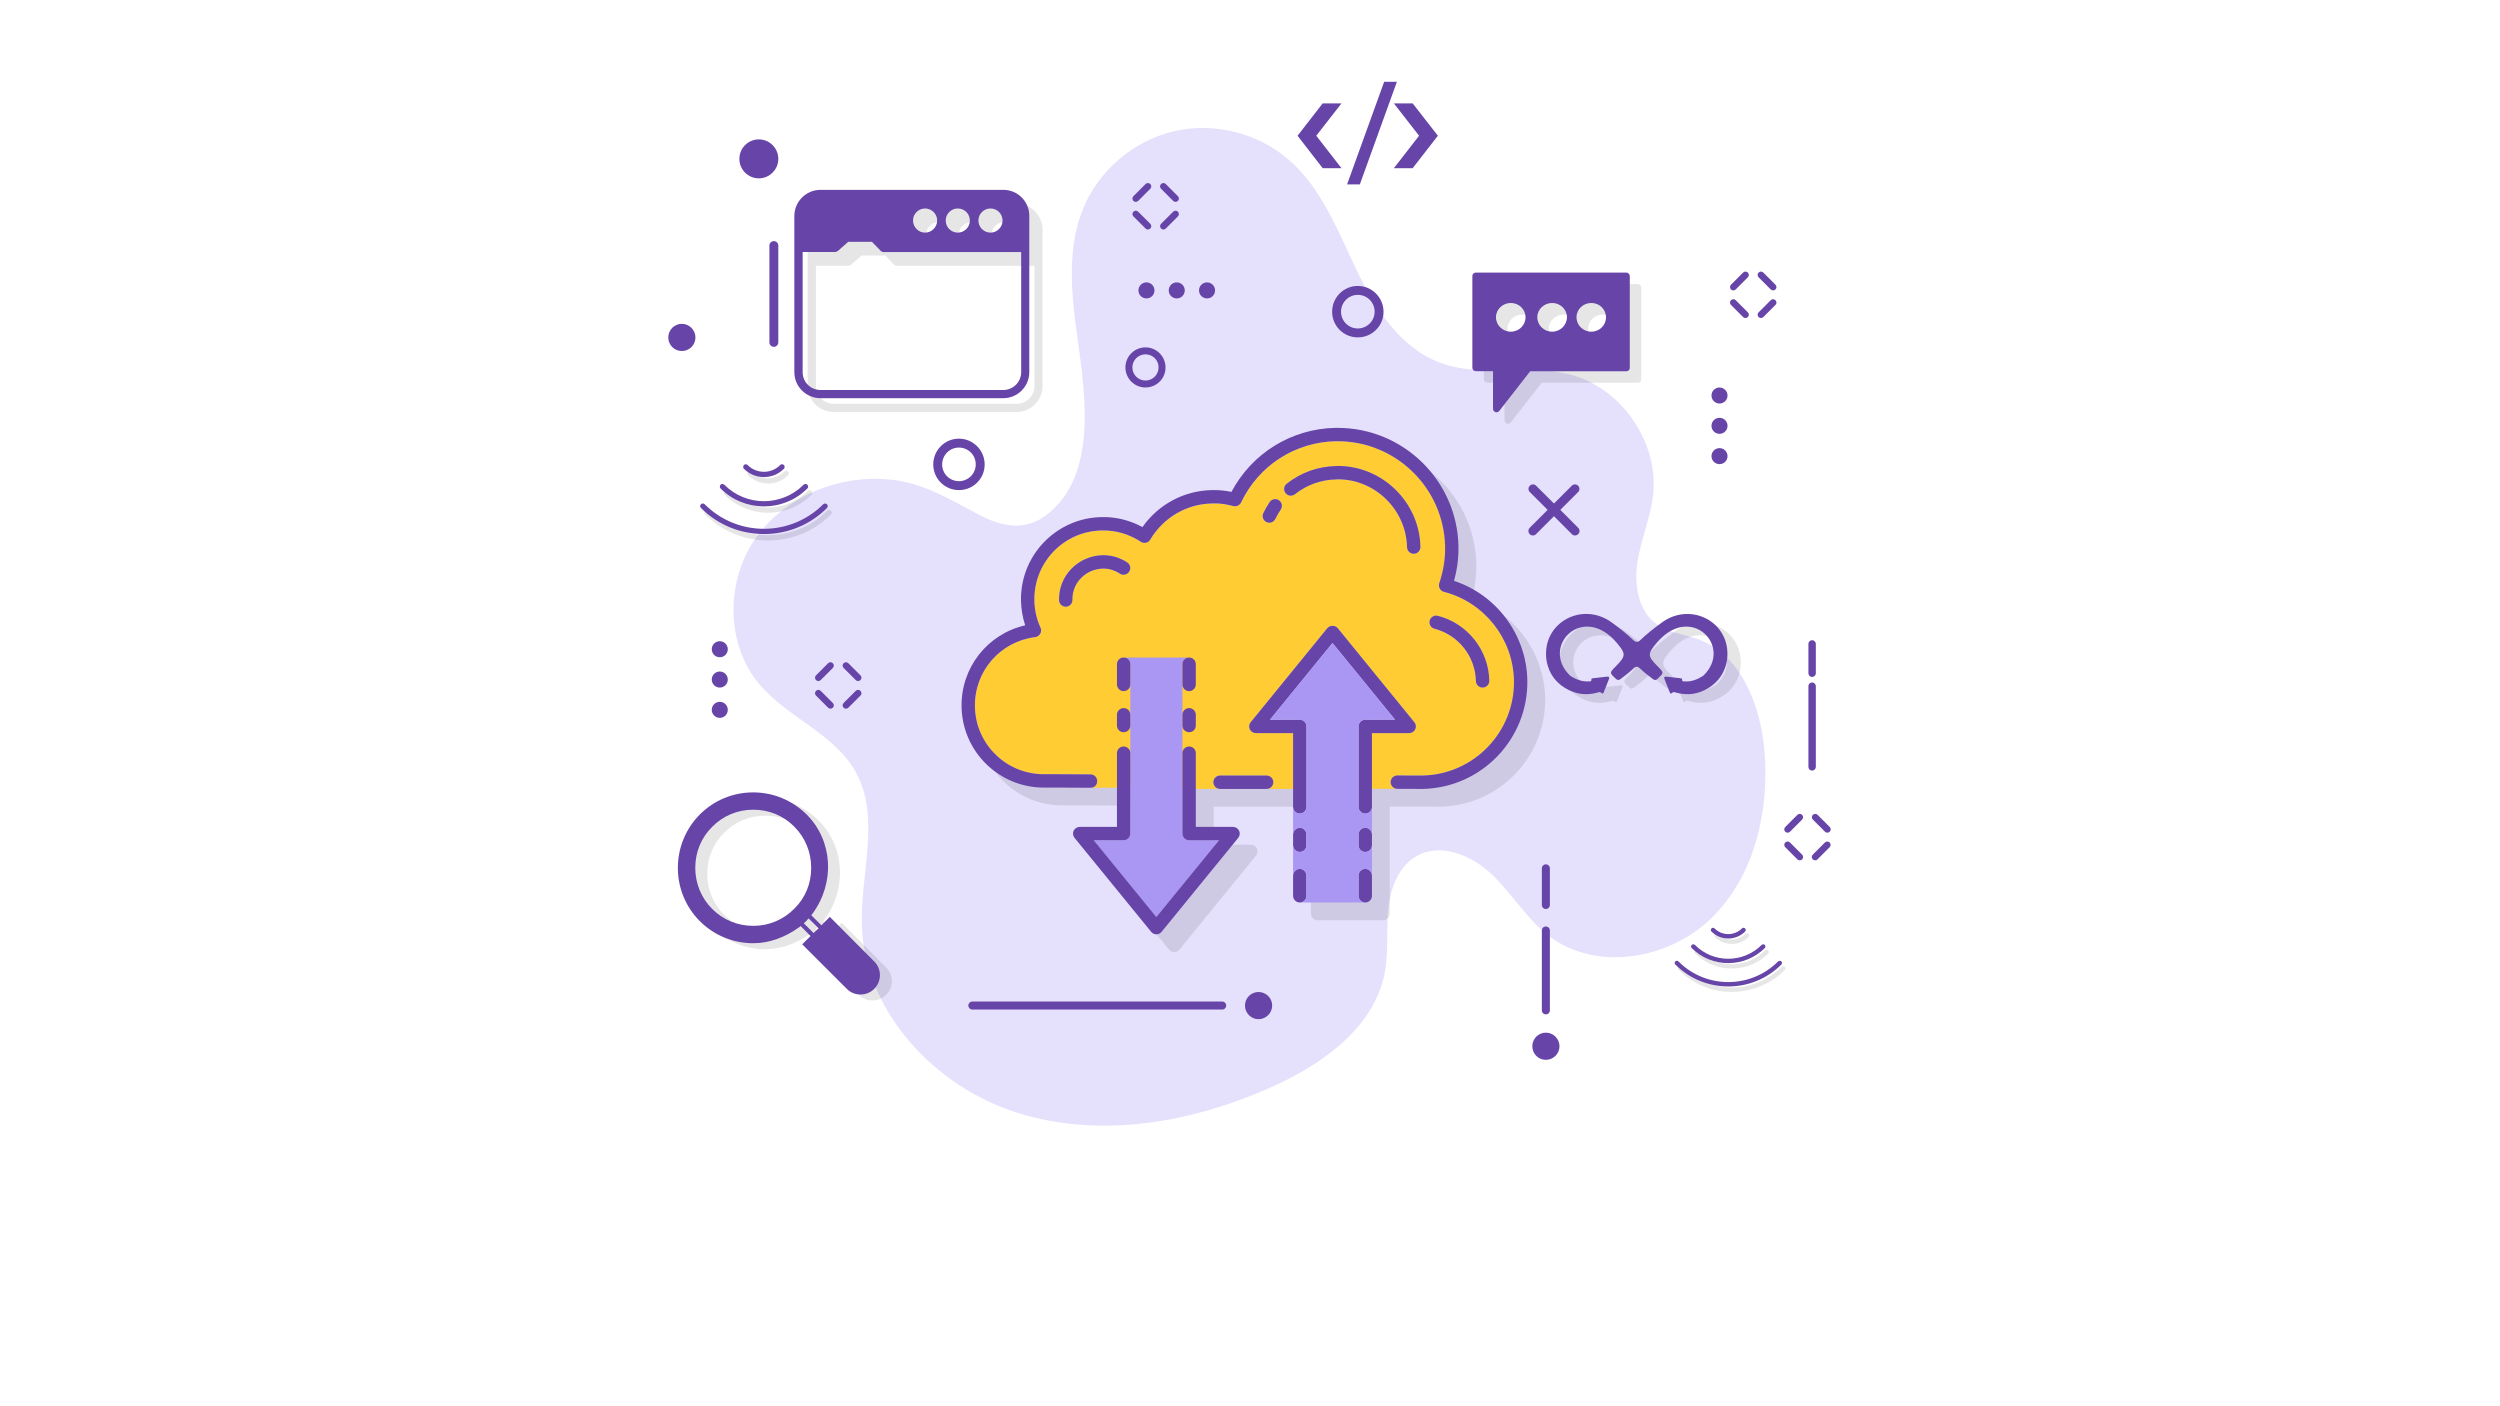 <svg xmlns="http://www.w3.org/2000/svg" xmlns:xlink="http://www.w3.org/1999/xlink" width="1920" zoomAndPan="magnify" viewBox="0 0 1440 810" height="1080" preserveAspectRatio="xMidYMid meet" version="1.0"><defs><clipPath id="771c8b4822"><path d="M 1043 468 L 1054.809 468 L 1054.809 480 L 1043 480 Z M 1043 468 " clip-rule="nonzero"/></clipPath><clipPath id="b0910780e7"><path d="M 1043 484 L 1054.809 484 L 1054.809 496 L 1043 496 Z M 1043 484 " clip-rule="nonzero"/></clipPath><clipPath id="28a33d6935"><path d="M 385.059 186 L 401 186 L 401 203 L 385.059 203 Z M 385.059 186 " clip-rule="nonzero"/></clipPath></defs><path fill="#e5e0fc" d="M 511.582 276.133 C 482.074 273.516 451.027 286.559 434.5 311.102 C 417.977 335.648 418.234 371.18 437.172 393.875 C 453.336 413.234 480.484 422.477 492.801 444.508 C 507.426 470.594 495.52 502.992 496.441 532.879 C 497.98 582.789 538.422 625.977 585.992 640.969 C 633.566 655.961 686.066 646.719 731.688 626.488 C 761.398 613.293 791.73 591.93 797.684 559.941 C 799.891 548.078 798.453 535.805 799.633 523.789 C 800.812 511.773 805.535 498.938 816.055 493.031 C 830.012 485.176 847.922 492.773 859.469 503.816 C 871.016 514.855 879.328 529.234 892.004 538.988 C 919.41 560.094 961.902 552.699 986.379 528.258 C 1010.859 503.816 1019.273 466.793 1016.297 432.285 C 1014.039 406.254 1003.059 377.598 978.633 368.406 C 970.574 365.379 961.492 364.66 954.461 359.73 C 943.633 352.129 941.117 336.879 943.168 323.785 C 945.172 310.691 950.664 298.316 952.152 285.172 C 955.59 254.668 933.934 223.297 904.219 215.695 C 879.945 209.484 853.207 217.699 829.703 209.02 C 806.457 200.445 791.883 177.543 781.207 155.156 C 770.484 132.766 761.246 108.582 742.617 92.254 C 724.656 76.488 698.844 70.121 675.648 75.719 C 652.449 81.316 632.336 98.723 623.559 120.957 C 615.348 141.754 616.734 164.961 619.605 187.145 C 623.918 220.523 634.695 273.668 601.75 297.34 C 589.688 306.02 576.5 303.145 564.133 296.621 C 546.531 287.48 532.008 277.93 511.582 276.133 Z M 511.582 276.133 " fill-opacity="1" fill-rule="nonzero"/><path fill="#000000" d="M 585.582 117.312 L 480.227 117.312 C 471.965 117.312 465.191 124.09 465.191 132.355 L 465.191 222.371 C 465.191 230.586 471.965 237.312 480.227 237.312 L 585.582 237.312 C 593.793 237.312 600.516 230.535 600.516 222.371 L 600.516 132.305 C 600.516 124.039 593.793 117.312 585.582 117.312 Z M 578.141 128.043 C 582.043 128.043 585.121 131.125 585.121 134.977 C 585.121 138.824 582.043 141.957 578.141 141.957 C 574.344 141.957 571.215 138.773 571.215 134.977 C 571.215 131.176 574.293 128.043 578.141 128.043 Z M 559.309 128.043 C 563.207 128.043 566.289 131.125 566.289 134.977 C 566.289 138.824 563.207 141.957 559.309 141.957 C 555.512 141.957 552.379 138.773 552.379 134.977 C 552.379 131.176 555.461 128.043 559.309 128.043 Z M 540.473 128.043 C 544.273 128.043 547.453 131.125 547.453 134.977 C 547.453 138.824 544.273 141.957 540.473 141.957 C 536.676 141.957 533.547 138.773 533.547 134.977 C 533.547 131.176 536.625 128.043 540.473 128.043 Z M 595.848 222.32 C 595.848 227.969 591.227 232.59 585.582 232.59 L 480.227 232.59 C 474.48 232.59 469.961 227.969 469.961 222.32 L 469.961 153.051 L 488.695 153.051 C 489.258 153.051 489.824 152.793 490.285 152.434 L 496.238 147.195 L 509.887 147.195 L 514.918 152.383 C 515.328 152.793 515.945 153.102 516.609 153.102 L 595.848 153.102 Z M 595.848 222.32 " fill-opacity="0.1" fill-rule="nonzero"/><path fill="#6644a8" d="M 577.988 109.352 L 472.578 109.352 C 464.316 109.352 457.543 116.129 457.543 124.398 L 457.543 214.41 C 457.543 222.629 464.316 229.355 472.578 229.355 L 577.938 229.355 C 586.148 229.355 592.871 222.578 592.871 214.41 L 592.871 124.344 C 592.922 116.078 586.148 109.352 577.988 109.352 Z M 570.496 120.082 C 574.395 120.082 577.477 123.164 577.477 127.016 C 577.477 130.816 574.395 134 570.496 134 C 566.699 134 563.566 130.816 563.566 127.016 C 563.566 123.164 566.699 120.082 570.496 120.082 Z M 551.66 120.082 C 555.562 120.082 558.641 123.164 558.641 127.016 C 558.641 130.816 555.562 134 551.66 134 C 547.863 134 544.734 130.816 544.734 127.016 C 544.734 123.164 547.863 120.082 551.66 120.082 Z M 532.828 120.082 C 536.625 120.082 539.809 123.164 539.809 127.016 C 539.809 130.816 536.625 134 532.828 134 C 529.031 134 525.898 130.816 525.898 127.016 C 525.898 123.164 529.031 120.082 532.828 120.082 Z M 588.199 214.359 C 588.199 220.008 583.582 224.629 577.938 224.629 L 472.578 224.629 C 466.832 224.629 462.316 220.008 462.316 214.359 L 462.316 145.141 L 481.047 145.141 C 481.613 145.141 482.176 144.887 482.637 144.527 L 488.59 139.289 L 502.242 139.289 L 507.27 144.473 C 507.68 144.887 508.297 145.195 508.965 145.195 L 588.199 145.195 Z M 588.199 214.359 " fill-opacity="1" fill-rule="nonzero"/><path fill="#000000" d="M 510.453 557.27 L 484.844 531.543 L 480.02 536.422 L 474.172 530.621 C 474.426 530.363 474.633 530.004 474.941 529.645 C 487.82 512.031 486.797 487.848 471.449 472.543 C 463.238 464.43 452.309 459.859 440.762 459.859 C 429.113 459.859 418.184 464.379 410.023 472.543 C 393.086 489.539 393.086 517.168 410.023 534.059 C 418.285 542.277 429.215 546.742 440.762 546.742 C 450.102 546.742 459.082 543.301 467.09 537.602 C 467.449 537.398 467.754 537.141 468.062 536.832 L 473.762 542.637 L 468.938 547.359 L 494.648 573.035 C 496.801 575.191 499.523 576.27 502.551 576.27 C 505.578 576.27 508.348 575.086 510.402 573.035 C 514.816 568.668 514.816 561.582 510.453 557.27 Z M 464.367 526.871 C 458.16 533.188 449.793 536.73 440.762 536.73 C 431.73 536.73 423.312 533.289 417.105 526.973 C 410.793 520.711 407.355 512.238 407.355 503.301 C 407.355 494.266 410.793 485.895 417.105 479.68 C 423.312 473.363 431.68 469.82 440.762 469.82 C 449.793 469.82 458.16 473.262 464.367 479.578 C 470.68 485.844 474.121 494.316 474.121 503.25 C 474.172 512.289 470.73 520.711 464.367 526.871 Z M 475.504 540.891 L 469.859 535.242 C 471.348 534.008 471.246 534.059 472.578 532.418 L 478.379 538.117 Z M 475.504 540.891 " fill-opacity="0.1" fill-rule="nonzero"/><path fill="#6644a8" d="M 503.574 553.828 L 477.969 528.102 L 473.145 532.98 L 467.293 527.18 C 467.551 526.922 467.754 526.562 468.062 526.203 C 480.945 508.59 479.918 484.406 464.574 469.102 C 456.363 460.988 445.434 456.422 433.887 456.422 C 422.238 456.422 411.305 460.938 403.145 469.102 C 386.211 486.102 386.211 513.727 403.145 530.621 C 411.406 538.836 422.34 543.301 433.887 543.301 C 443.227 543.301 452.207 539.863 460.211 534.164 C 460.57 533.957 460.879 533.699 461.188 533.391 L 466.883 539.195 L 462.059 543.918 L 487.77 569.594 C 489.926 571.75 492.645 572.828 495.672 572.828 C 498.699 572.828 501.473 571.648 503.523 569.594 C 507.938 565.23 507.938 558.145 503.574 553.828 Z M 457.492 523.43 C 451.281 529.746 442.918 533.289 433.887 533.289 C 424.855 533.289 416.438 529.848 410.227 523.535 C 403.914 517.27 400.477 508.797 400.477 499.863 C 400.477 490.824 403.914 482.453 410.227 476.242 C 416.438 469.926 424.801 466.383 433.887 466.383 C 442.918 466.383 451.281 469.82 457.492 476.137 C 463.805 482.402 467.242 490.875 467.242 499.809 C 467.293 508.848 463.855 517.27 457.492 523.43 Z M 468.629 537.449 L 462.984 531.801 C 464.473 530.566 464.367 530.621 465.703 528.977 L 471.504 534.676 Z M 468.629 537.449 " fill-opacity="1" fill-rule="nonzero"/><path fill="#6644a8" d="M 882.922 308.434 C 882.254 308.434 881.586 308.176 881.125 307.66 C 880.098 306.637 880.098 305.043 881.125 304.016 L 905.348 279.777 C 906.375 278.754 907.965 278.754 908.992 279.777 C 910.02 280.805 910.02 282.398 908.992 283.426 L 884.77 307.66 C 884.258 308.176 883.59 308.434 882.922 308.434 Z M 882.922 308.434 " fill-opacity="1" fill-rule="nonzero"/><path fill="#6644a8" d="M 907.195 308.434 C 906.527 308.434 905.863 308.176 905.398 307.66 L 881.176 283.426 C 880.152 282.398 880.152 280.805 881.176 279.777 C 882.203 278.754 883.793 278.754 884.82 279.777 L 909.043 304.016 C 910.07 305.043 910.07 306.637 909.043 307.66 C 908.48 308.176 907.812 308.434 907.195 308.434 Z M 907.195 308.434 " fill-opacity="1" fill-rule="nonzero"/><path fill="#6644a8" d="M 782.082 194.336 C 773.922 194.336 767.301 187.711 767.301 179.547 C 767.301 171.383 773.922 164.707 782.082 164.707 C 790.242 164.707 796.914 171.383 796.914 179.547 C 796.965 187.711 790.293 194.336 782.082 194.336 Z M 782.082 169.84 C 776.746 169.84 772.434 174.207 772.434 179.547 C 772.434 184.887 776.746 189.199 782.082 189.199 C 787.418 189.199 791.781 184.887 791.781 179.547 C 791.832 174.207 787.469 169.84 782.082 169.84 Z M 782.082 169.84 " fill-opacity="1" fill-rule="nonzero"/><path fill="#6644a8" d="M 659.789 223.191 C 653.426 223.191 648.242 218.008 648.242 211.641 C 648.242 205.273 653.426 200.086 659.789 200.086 C 666.152 200.086 671.336 205.273 671.336 211.641 C 671.387 218.008 666.203 223.191 659.789 223.191 Z M 659.789 204.09 C 655.633 204.09 652.246 207.48 652.246 211.641 C 652.246 215.797 655.633 219.188 659.789 219.188 C 663.945 219.188 667.332 215.797 667.332 211.641 C 667.383 207.48 663.996 204.09 659.789 204.09 Z M 659.789 204.09 " fill-opacity="1" fill-rule="nonzero"/><path fill="#6644a8" d="M 661.176 132.203 C 660.66 132.203 660.199 131.996 659.84 131.637 L 652.863 124.652 C 652.09 123.883 652.09 122.703 652.863 121.934 C 653.633 121.16 654.812 121.16 655.582 121.934 L 662.562 128.914 C 663.332 129.688 663.332 130.867 662.562 131.637 C 662.148 131.996 661.688 132.203 661.176 132.203 Z M 661.176 132.203 " fill-opacity="1" fill-rule="nonzero"/><path fill="#6644a8" d="M 677.082 116.285 C 676.57 116.285 676.109 116.078 675.75 115.719 L 668.77 108.734 C 668 107.965 668 106.785 668.77 106.016 C 669.539 105.242 670.719 105.242 671.488 106.016 L 678.469 112.996 C 679.238 113.77 679.238 114.949 678.469 115.719 C 678.059 116.078 677.598 116.285 677.082 116.285 Z M 677.082 116.285 " fill-opacity="1" fill-rule="nonzero"/><path fill="#6644a8" d="M 654.195 116.285 C 653.684 116.285 653.219 116.078 652.863 115.719 C 652.09 114.949 652.09 113.77 652.863 112.996 L 659.84 106.016 C 660.609 105.242 661.789 105.242 662.562 106.016 C 663.332 106.785 663.332 107.965 662.562 108.734 L 655.582 115.719 C 655.172 116.078 654.707 116.285 654.195 116.285 Z M 654.195 116.285 " fill-opacity="1" fill-rule="nonzero"/><path fill="#6644a8" d="M 670.105 132.203 C 669.59 132.203 669.129 131.996 668.77 131.637 C 668 130.867 668 129.688 668.77 128.914 L 675.75 121.934 C 676.52 121.16 677.699 121.16 678.469 121.934 C 679.238 122.703 679.238 123.883 678.469 124.652 L 671.488 131.637 C 671.078 131.996 670.617 132.203 670.105 132.203 Z M 670.105 132.203 " fill-opacity="1" fill-rule="nonzero"/><path fill="#6644a8" d="M 1005.367 183.191 C 1004.855 183.191 1004.395 182.984 1004.035 182.625 L 997.055 175.645 C 996.285 174.875 996.285 173.691 997.055 172.922 C 997.824 172.152 999.004 172.152 999.773 172.922 L 1006.754 179.906 C 1007.523 180.676 1007.523 181.855 1006.754 182.625 C 1006.344 182.984 1005.883 183.191 1005.367 183.191 Z M 1005.367 183.191 " fill-opacity="1" fill-rule="nonzero"/><path fill="#6644a8" d="M 1021.277 167.273 C 1020.762 167.273 1020.301 167.066 1019.941 166.707 L 1012.965 159.727 C 1012.191 158.953 1012.191 157.773 1012.965 157.004 C 1013.734 156.234 1014.914 156.234 1015.684 157.004 L 1022.664 163.988 C 1023.434 164.758 1023.434 165.938 1022.664 166.707 C 1022.25 167.121 1021.738 167.273 1021.277 167.273 Z M 1021.277 167.273 " fill-opacity="1" fill-rule="nonzero"/><path fill="#6644a8" d="M 998.387 167.273 C 997.875 167.273 997.414 167.066 997.055 166.707 C 996.285 165.938 996.285 164.758 997.055 163.988 L 1004.035 157.004 C 1004.805 156.234 1005.984 156.234 1006.754 157.004 C 1007.523 157.773 1007.523 158.953 1006.754 159.727 L 999.773 166.707 C 999.363 167.121 998.902 167.273 998.387 167.273 Z M 998.387 167.273 " fill-opacity="1" fill-rule="nonzero"/><path fill="#6644a8" d="M 1014.297 183.191 C 1013.785 183.191 1013.32 182.984 1012.965 182.625 C 1012.191 181.855 1012.191 180.676 1012.965 179.906 L 1019.941 172.922 C 1020.711 172.152 1021.891 172.152 1022.664 172.922 C 1023.434 173.691 1023.434 174.875 1022.664 175.645 L 1015.684 182.625 C 1015.273 182.984 1014.758 183.191 1014.297 183.191 Z M 1014.297 183.191 " fill-opacity="1" fill-rule="nonzero"/><path fill="#6644a8" d="M 1036.621 495.547 C 1036.109 495.547 1035.645 495.344 1035.285 494.984 L 1028.309 488 C 1027.539 487.23 1027.539 486.047 1028.309 485.277 C 1029.078 484.508 1030.258 484.508 1031.027 485.277 L 1038.008 492.262 C 1038.777 493.031 1038.777 494.215 1038.008 494.984 C 1037.598 495.395 1037.082 495.547 1036.621 495.547 Z M 1036.621 495.547 " fill-opacity="1" fill-rule="nonzero"/><g clip-path="url(#771c8b4822)"><path fill="#6644a8" d="M 1052.531 479.629 C 1052.016 479.629 1051.555 479.426 1051.195 479.066 L 1044.215 472.082 C 1043.445 471.312 1043.445 470.129 1044.215 469.359 C 1044.984 468.59 1046.168 468.59 1046.938 469.359 L 1053.914 476.344 C 1054.684 477.113 1054.684 478.293 1053.914 479.066 C 1053.504 479.477 1052.992 479.629 1052.531 479.629 Z M 1052.531 479.629 " fill-opacity="1" fill-rule="nonzero"/></g><path fill="#6644a8" d="M 1029.641 479.629 C 1029.129 479.629 1028.668 479.426 1028.309 479.066 C 1027.539 478.293 1027.539 477.113 1028.309 476.344 L 1035.285 469.359 C 1036.055 468.59 1037.238 468.59 1038.008 469.359 C 1038.777 470.129 1038.777 471.312 1038.008 472.082 L 1031.027 479.066 C 1030.617 479.477 1030.102 479.629 1029.641 479.629 Z M 1029.641 479.629 " fill-opacity="1" fill-rule="nonzero"/><g clip-path="url(#b0910780e7)"><path fill="#6644a8" d="M 1045.5 495.547 C 1044.984 495.547 1044.523 495.344 1044.164 494.984 C 1043.395 494.215 1043.395 493.031 1044.164 492.262 L 1051.145 485.277 C 1051.914 484.508 1053.094 484.508 1053.863 485.277 C 1054.633 486.047 1054.633 487.23 1053.863 488 L 1046.883 494.984 C 1046.523 495.395 1046.012 495.547 1045.5 495.547 Z M 1045.5 495.547 " fill-opacity="1" fill-rule="nonzero"/></g><path fill="#6644a8" d="M 478.328 408.203 C 477.812 408.203 477.352 407.996 476.992 407.637 L 470.016 400.656 C 469.242 399.883 469.242 398.703 470.016 397.934 C 470.785 397.164 471.965 397.164 472.734 397.934 L 479.715 404.918 C 480.484 405.688 480.484 406.867 479.715 407.637 C 479.301 407.996 478.789 408.203 478.328 408.203 Z M 478.328 408.203 " fill-opacity="1" fill-rule="nonzero"/><path fill="#6644a8" d="M 494.234 392.285 C 493.723 392.285 493.262 392.078 492.902 391.719 L 485.922 384.738 C 485.152 383.965 485.152 382.785 485.922 382.016 C 486.691 381.246 487.871 381.246 488.641 382.016 L 495.621 389 C 496.391 389.77 496.391 390.949 495.621 391.719 C 495.211 392.078 494.699 392.285 494.234 392.285 Z M 494.234 392.285 " fill-opacity="1" fill-rule="nonzero"/><path fill="#6644a8" d="M 471.348 392.285 C 470.836 392.285 470.371 392.078 470.016 391.719 C 469.242 390.949 469.242 389.77 470.016 389 L 476.992 382.016 C 477.762 381.246 478.941 381.246 479.715 382.016 C 480.484 382.785 480.484 383.965 479.715 384.738 L 472.734 391.719 C 472.324 392.078 471.809 392.285 471.348 392.285 Z M 471.348 392.285 " fill-opacity="1" fill-rule="nonzero"/><path fill="#6644a8" d="M 487.258 408.203 C 486.742 408.203 486.281 407.996 485.922 407.637 C 485.152 406.867 485.152 405.688 485.922 404.918 L 492.902 397.934 C 493.672 397.164 494.852 397.164 495.621 397.934 C 496.391 398.703 496.391 399.883 495.621 400.656 L 488.641 407.637 C 488.23 407.996 487.719 408.203 487.258 408.203 Z M 487.258 408.203 " fill-opacity="1" fill-rule="nonzero"/><path fill="#000000" d="M 943.426 163.629 L 856.699 163.629 C 855.57 163.629 854.695 164.5 854.695 165.629 L 854.695 218.418 C 854.695 219.547 855.57 220.418 856.699 220.418 L 866.602 220.418 L 866.602 242.09 C 866.602 242.961 867.117 243.68 867.887 243.938 C 868.141 244.09 868.348 244.09 868.555 244.09 C 869.168 244.09 869.734 243.836 870.145 243.371 L 888.004 220.473 L 943.477 220.473 C 944.555 220.473 945.375 219.598 945.375 218.469 L 945.375 165.629 C 945.324 164.5 944.453 163.629 943.426 163.629 Z M 876.867 197.723 C 872.145 197.723 868.297 194.027 868.297 189.406 C 868.297 184.887 872.145 181.188 876.867 181.188 C 881.535 181.188 885.336 184.887 885.336 189.406 C 885.336 193.977 881.484 197.723 876.867 197.723 Z M 900.68 197.723 C 895.957 197.723 892.109 194.027 892.109 189.406 C 892.109 184.887 895.957 181.188 900.68 181.188 C 905.348 181.188 909.195 184.887 909.195 189.406 C 909.195 193.977 905.348 197.723 900.68 197.723 Z M 923.258 197.723 C 918.535 197.723 914.738 194.027 914.738 189.406 C 914.738 184.887 918.535 181.188 923.258 181.188 C 927.98 181.188 931.727 184.887 931.727 189.406 C 931.727 193.977 927.98 197.723 923.258 197.723 Z M 923.258 197.723 " fill-opacity="0.1" fill-rule="nonzero"/><path fill="#6644a8" d="M 936.805 157.004 L 850.078 157.004 C 848.949 157.004 848.078 157.875 848.078 159.008 L 848.078 211.793 C 848.078 212.922 848.949 213.797 850.078 213.797 L 859.984 213.797 L 859.984 235.465 C 859.984 236.34 860.496 237.059 861.266 237.312 C 861.523 237.469 861.727 237.469 861.934 237.469 C 862.547 237.469 863.113 237.211 863.523 236.75 L 881.383 213.848 L 936.859 213.848 C 937.934 213.848 938.758 212.973 938.758 211.844 L 938.758 159.008 C 938.707 157.875 937.832 157.004 936.805 157.004 Z M 870.246 191.047 C 865.523 191.047 861.676 187.352 861.676 182.73 C 861.676 178.211 865.523 174.516 870.246 174.516 C 874.918 174.516 878.715 178.211 878.715 182.73 C 878.715 187.352 874.863 191.047 870.246 191.047 Z M 894.059 191.047 C 889.336 191.047 885.488 187.352 885.488 182.73 C 885.488 178.211 889.336 174.516 894.059 174.516 C 898.727 174.516 902.578 178.211 902.578 182.73 C 902.527 187.352 898.676 191.047 894.059 191.047 Z M 916.586 191.047 C 911.867 191.047 908.066 187.352 908.066 182.73 C 908.066 178.211 911.867 174.516 916.586 174.516 C 921.309 174.516 925.055 178.211 925.055 182.73 C 925.105 187.352 921.309 191.047 916.586 191.047 Z M 916.586 191.047 " fill-opacity="1" fill-rule="nonzero"/><path fill="#000000" d="M 453.949 273.719 C 454.516 273.105 454.516 272.129 453.949 271.562 C 453.336 270.949 452.359 270.949 451.797 271.562 C 446.664 276.75 438.195 276.75 433.066 271.562 C 432.449 270.949 431.473 270.949 430.91 271.562 C 430.344 272.18 430.344 273.156 430.91 273.719 C 434.09 276.902 438.246 278.496 442.457 278.496 C 446.664 278.496 450.77 276.902 453.949 273.719 Z M 453.949 273.719 " fill-opacity="0.1" fill-rule="nonzero"/><path fill="#000000" d="M 476.531 294.156 C 457.699 313.004 427.059 313.004 408.277 294.156 C 407.66 293.539 406.688 293.539 406.121 294.156 C 405.508 294.773 405.508 295.75 406.121 296.312 C 416.129 306.328 429.266 311.309 442.406 311.309 C 455.543 311.309 468.68 306.328 478.688 296.312 C 479.25 295.699 479.25 294.723 478.688 294.156 C 478.07 293.594 477.148 293.594 476.531 294.156 Z M 476.531 294.156 " fill-opacity="0.1" fill-rule="nonzero"/><path fill="#000000" d="M 417.414 282.859 C 416.848 283.477 416.848 284.453 417.414 285.016 C 424.289 291.898 433.371 295.34 442.406 295.34 C 451.438 295.34 460.52 291.898 467.398 285.016 C 468.012 284.402 468.012 283.477 467.398 282.859 C 466.781 282.242 465.855 282.242 465.242 282.859 C 452.617 295.492 432.141 295.492 419.566 282.859 C 418.953 282.297 417.977 282.297 417.414 282.859 Z M 417.414 282.859 " fill-opacity="0.1" fill-rule="nonzero"/><path fill="#6644a8" d="M 451.539 270.023 C 452.105 269.406 452.105 268.43 451.539 267.867 C 450.922 267.25 449.949 267.25 449.383 267.867 C 444.254 273.051 435.785 273.051 430.652 267.867 C 430.035 267.25 429.062 267.25 428.496 267.867 C 427.934 268.484 427.934 269.457 428.496 270.023 C 431.68 273.207 435.836 274.797 440.043 274.797 C 444.199 274.797 448.359 273.207 451.539 270.023 Z M 451.539 270.023 " fill-opacity="1" fill-rule="nonzero"/><path fill="#6644a8" d="M 474.172 290.461 C 455.336 309.305 424.699 309.305 405.918 290.461 C 405.301 289.844 404.328 289.844 403.762 290.461 C 403.145 291.074 403.145 292.051 403.762 292.617 C 413.77 302.629 426.906 307.609 440.043 307.609 C 453.18 307.609 466.32 302.629 476.324 292.617 C 476.891 292 476.891 291.023 476.324 290.461 C 475.711 289.895 474.734 289.895 474.172 290.461 Z M 474.172 290.461 " fill-opacity="1" fill-rule="nonzero"/><path fill="#6644a8" d="M 415.051 279.215 C 414.488 279.832 414.488 280.805 415.051 281.371 C 421.93 288.25 431.012 291.691 440.043 291.691 C 449.074 291.691 458.16 288.25 465.035 281.371 C 465.652 280.754 465.652 279.832 465.035 279.215 C 464.422 278.598 463.496 278.598 462.879 279.215 C 450.258 291.848 429.781 291.848 417.207 279.215 C 416.59 278.598 415.617 278.598 415.051 279.215 Z M 415.051 279.215 " fill-opacity="1" fill-rule="nonzero"/><path fill="#6644a8" d="M 419.207 373.953 C 419.207 374.258 419.18 374.559 419.121 374.855 C 419.062 375.152 418.973 375.441 418.855 375.723 C 418.742 376.004 418.598 376.27 418.43 376.52 C 418.262 376.773 418.07 377.008 417.855 377.223 C 417.641 377.438 417.406 377.629 417.156 377.797 C 416.902 377.965 416.637 378.105 416.355 378.223 C 416.078 378.34 415.789 378.426 415.492 378.484 C 415.195 378.547 414.895 378.574 414.59 378.574 C 414.285 378.574 413.984 378.547 413.688 378.484 C 413.391 378.426 413.102 378.34 412.824 378.223 C 412.543 378.105 412.277 377.965 412.023 377.797 C 411.773 377.629 411.539 377.438 411.324 377.223 C 411.109 377.008 410.918 376.773 410.75 376.52 C 410.582 376.27 410.438 376.004 410.324 375.723 C 410.207 375.441 410.121 375.152 410.059 374.855 C 410 374.559 409.973 374.258 409.973 373.953 C 409.973 373.648 410 373.348 410.059 373.051 C 410.121 372.754 410.207 372.465 410.324 372.184 C 410.438 371.906 410.582 371.637 410.75 371.387 C 410.918 371.133 411.109 370.898 411.324 370.688 C 411.539 370.473 411.773 370.281 412.023 370.109 C 412.277 369.941 412.543 369.801 412.824 369.684 C 413.102 369.566 413.391 369.48 413.688 369.422 C 413.984 369.363 414.285 369.332 414.59 369.332 C 414.895 369.332 415.195 369.363 415.492 369.422 C 415.789 369.48 416.078 369.566 416.355 369.684 C 416.637 369.801 416.902 369.941 417.156 370.109 C 417.406 370.281 417.641 370.473 417.855 370.688 C 418.07 370.898 418.262 371.133 418.43 371.387 C 418.598 371.637 418.742 371.906 418.855 372.184 C 418.973 372.465 419.062 372.754 419.121 373.051 C 419.18 373.348 419.207 373.648 419.207 373.953 Z M 419.207 373.953 " fill-opacity="1" fill-rule="nonzero"/><path fill="#6644a8" d="M 419.207 391.414 C 419.207 391.715 419.18 392.016 419.121 392.312 C 419.062 392.613 418.973 392.898 418.855 393.18 C 418.742 393.461 418.598 393.727 418.43 393.98 C 418.262 394.23 418.07 394.465 417.855 394.68 C 417.641 394.895 417.406 395.086 417.156 395.254 C 416.902 395.422 416.637 395.566 416.355 395.684 C 416.078 395.797 415.789 395.887 415.492 395.945 C 415.195 396.004 414.895 396.035 414.59 396.035 C 414.285 396.035 413.984 396.004 413.688 395.945 C 413.391 395.887 413.102 395.797 412.824 395.684 C 412.543 395.566 412.277 395.422 412.023 395.254 C 411.773 395.086 411.539 394.895 411.324 394.68 C 411.109 394.465 410.918 394.23 410.75 393.98 C 410.582 393.727 410.438 393.461 410.324 393.18 C 410.207 392.898 410.121 392.613 410.059 392.312 C 410 392.016 409.973 391.715 409.973 391.414 C 409.973 391.109 410 390.809 410.059 390.512 C 410.121 390.215 410.207 389.926 410.324 389.645 C 410.438 389.363 410.582 389.098 410.75 388.844 C 410.918 388.594 411.109 388.359 411.324 388.145 C 411.539 387.93 411.773 387.738 412.023 387.57 C 412.277 387.402 412.543 387.258 412.824 387.141 C 413.102 387.027 413.391 386.938 413.688 386.879 C 413.984 386.82 414.285 386.789 414.59 386.789 C 414.895 386.789 415.195 386.82 415.492 386.879 C 415.789 386.938 416.078 387.027 416.355 387.141 C 416.637 387.258 416.902 387.402 417.156 387.57 C 417.406 387.738 417.641 387.93 417.855 388.145 C 418.07 388.359 418.262 388.594 418.43 388.844 C 418.598 389.098 418.742 389.363 418.855 389.645 C 418.973 389.926 419.062 390.215 419.121 390.512 C 419.18 390.809 419.207 391.109 419.207 391.414 Z M 419.207 391.414 " fill-opacity="1" fill-rule="nonzero"/><path fill="#6644a8" d="M 419.207 408.871 C 419.207 409.176 419.18 409.477 419.121 409.773 C 419.062 410.07 418.973 410.359 418.855 410.641 C 418.742 410.918 418.598 411.188 418.43 411.438 C 418.262 411.691 418.07 411.926 417.855 412.137 C 417.641 412.352 417.406 412.543 417.156 412.715 C 416.902 412.883 416.637 413.023 416.355 413.141 C 416.078 413.258 415.789 413.344 415.492 413.402 C 415.195 413.461 414.895 413.492 414.59 413.492 C 414.285 413.492 413.984 413.461 413.688 413.402 C 413.391 413.344 413.102 413.258 412.824 413.141 C 412.543 413.023 412.277 412.883 412.023 412.715 C 411.773 412.543 411.539 412.352 411.324 412.137 C 411.109 411.926 410.918 411.691 410.75 411.438 C 410.582 411.188 410.438 410.918 410.324 410.641 C 410.207 410.359 410.121 410.07 410.059 409.773 C 410 409.477 409.973 409.176 409.973 408.871 C 409.973 408.566 410 408.266 410.059 407.969 C 410.121 407.672 410.207 407.383 410.324 407.102 C 410.438 406.82 410.582 406.555 410.75 406.305 C 410.918 406.051 411.109 405.816 411.324 405.602 C 411.539 405.387 411.773 405.195 412.023 405.027 C 412.277 404.859 412.543 404.719 412.824 404.602 C 413.102 404.484 413.391 404.398 413.688 404.34 C 413.984 404.277 414.285 404.25 414.59 404.25 C 414.895 404.25 415.195 404.277 415.492 404.34 C 415.789 404.398 416.078 404.484 416.355 404.602 C 416.637 404.719 416.902 404.859 417.156 405.027 C 417.406 405.195 417.641 405.387 417.855 405.602 C 418.07 405.816 418.262 406.051 418.43 406.305 C 418.598 406.555 418.742 406.82 418.855 407.102 C 418.973 407.383 419.062 407.672 419.121 407.969 C 419.18 408.266 419.207 408.566 419.207 408.871 Z M 419.207 408.871 " fill-opacity="1" fill-rule="nonzero"/><path fill="#6644a8" d="M 995.055 227.812 C 995.055 228.117 995.023 228.418 994.965 228.715 C 994.906 229.012 994.816 229.301 994.703 229.582 C 994.586 229.863 994.441 230.129 994.273 230.383 C 994.105 230.633 993.914 230.867 993.699 231.082 C 993.484 231.297 993.254 231.488 993 231.656 C 992.746 231.824 992.48 231.969 992.203 232.082 C 991.922 232.199 991.633 232.289 991.336 232.348 C 991.039 232.406 990.738 232.434 990.434 232.434 C 990.133 232.434 989.832 232.406 989.531 232.348 C 989.234 232.289 988.945 232.199 988.668 232.082 C 988.387 231.969 988.121 231.824 987.867 231.656 C 987.617 231.488 987.383 231.297 987.168 231.082 C 986.953 230.867 986.762 230.633 986.594 230.383 C 986.426 230.129 986.281 229.863 986.168 229.582 C 986.051 229.301 985.965 229.012 985.902 228.715 C 985.844 228.418 985.816 228.117 985.816 227.812 C 985.816 227.512 985.844 227.211 985.902 226.914 C 985.965 226.613 986.051 226.324 986.168 226.047 C 986.281 225.766 986.426 225.5 986.594 225.246 C 986.762 224.996 986.953 224.762 987.168 224.547 C 987.383 224.332 987.617 224.141 987.867 223.973 C 988.121 223.805 988.387 223.66 988.668 223.543 C 988.945 223.43 989.234 223.34 989.531 223.281 C 989.832 223.223 990.133 223.191 990.434 223.191 C 990.738 223.191 991.039 223.223 991.336 223.281 C 991.633 223.34 991.922 223.43 992.203 223.543 C 992.48 223.66 992.746 223.805 993 223.973 C 993.254 224.141 993.484 224.332 993.699 224.547 C 993.914 224.762 994.105 224.996 994.273 225.246 C 994.441 225.5 994.586 225.766 994.703 226.047 C 994.816 226.324 994.906 226.613 994.965 226.914 C 995.023 227.211 995.055 227.512 995.055 227.812 Z M 995.055 227.812 " fill-opacity="1" fill-rule="nonzero"/><path fill="#6644a8" d="M 995.055 245.273 C 995.055 245.574 995.023 245.875 994.965 246.176 C 994.906 246.473 994.816 246.762 994.703 247.043 C 994.586 247.32 994.441 247.586 994.273 247.84 C 994.105 248.094 993.914 248.324 993.699 248.539 C 993.484 248.754 993.254 248.945 993 249.117 C 992.746 249.285 992.48 249.426 992.203 249.543 C 991.922 249.66 991.633 249.746 991.336 249.805 C 991.039 249.863 990.738 249.895 990.434 249.895 C 990.133 249.895 989.832 249.863 989.531 249.805 C 989.234 249.746 988.945 249.66 988.668 249.543 C 988.387 249.426 988.121 249.285 987.867 249.117 C 987.617 248.945 987.383 248.754 987.168 248.539 C 986.953 248.324 986.762 248.094 986.594 247.84 C 986.426 247.59 986.281 247.32 986.168 247.043 C 986.051 246.762 985.965 246.473 985.902 246.176 C 985.844 245.875 985.816 245.574 985.816 245.273 C 985.816 244.969 985.844 244.668 985.902 244.371 C 985.965 244.074 986.051 243.785 986.168 243.504 C 986.281 243.223 986.426 242.957 986.594 242.707 C 986.762 242.453 986.953 242.219 987.168 242.004 C 987.383 241.789 987.617 241.598 987.867 241.43 C 988.121 241.262 988.387 241.121 988.668 241.004 C 988.945 240.887 989.234 240.801 989.531 240.738 C 989.832 240.68 990.133 240.652 990.434 240.652 C 990.738 240.652 991.039 240.68 991.336 240.738 C 991.633 240.801 991.922 240.887 992.203 241.004 C 992.48 241.121 992.746 241.262 993 241.43 C 993.254 241.598 993.484 241.789 993.699 242.004 C 993.914 242.219 994.105 242.453 994.273 242.707 C 994.441 242.957 994.586 243.223 994.703 243.504 C 994.816 243.785 994.906 244.074 994.965 244.371 C 995.023 244.668 995.055 244.969 995.055 245.273 Z M 995.055 245.273 " fill-opacity="1" fill-rule="nonzero"/><path fill="#6644a8" d="M 995.055 262.73 C 995.055 263.035 995.023 263.336 994.965 263.633 C 994.906 263.93 994.816 264.219 994.703 264.5 C 994.586 264.781 994.441 265.047 994.273 265.301 C 994.105 265.551 993.914 265.785 993.699 266 C 993.484 266.215 993.254 266.406 993 266.574 C 992.746 266.742 992.48 266.887 992.203 267 C 991.922 267.117 991.633 267.203 991.336 267.266 C 991.039 267.324 990.738 267.352 990.434 267.352 C 990.133 267.352 989.832 267.324 989.531 267.266 C 989.234 267.203 988.945 267.117 988.668 267 C 988.387 266.887 988.121 266.742 987.867 266.574 C 987.617 266.406 987.383 266.215 987.168 266 C 986.953 265.785 986.762 265.551 986.594 265.301 C 986.426 265.047 986.281 264.781 986.168 264.5 C 986.051 264.219 985.965 263.93 985.902 263.633 C 985.844 263.336 985.816 263.035 985.816 262.73 C 985.816 262.43 985.844 262.129 985.902 261.828 C 985.965 261.531 986.051 261.242 986.168 260.961 C 986.281 260.684 986.426 260.418 986.594 260.164 C 986.762 259.91 986.953 259.68 987.168 259.465 C 987.383 259.25 987.617 259.059 987.867 258.891 C 988.121 258.719 988.387 258.578 988.668 258.461 C 988.945 258.344 989.234 258.258 989.531 258.199 C 989.832 258.141 990.133 258.109 990.434 258.109 C 990.738 258.109 991.039 258.141 991.336 258.199 C 991.633 258.258 991.922 258.344 992.203 258.461 C 992.48 258.578 992.746 258.719 993 258.891 C 993.254 259.059 993.484 259.25 993.699 259.465 C 993.914 259.68 994.105 259.91 994.273 260.164 C 994.441 260.418 994.586 260.684 994.703 260.961 C 994.816 261.242 994.906 261.531 994.965 261.828 C 995.023 262.129 995.055 262.43 995.055 262.73 Z M 995.055 262.73 " fill-opacity="1" fill-rule="nonzero"/><path fill="#6644a8" d="M 758.168 78.184 L 772.691 96.875 L 761.863 96.875 L 747.391 78.184 L 761.863 59.543 L 772.691 59.543 Z M 758.168 78.184 " fill-opacity="1" fill-rule="nonzero"/><path fill="#6644a8" d="M 817.387 78.184 L 802.867 96.875 L 813.695 96.875 L 828.215 78.184 L 813.695 59.543 L 802.867 59.543 Z M 817.387 78.184 " fill-opacity="1" fill-rule="nonzero"/><path fill="#6644a8" d="M 783.262 106.219 L 804.609 47.117 L 797.273 47.117 L 775.922 106.219 Z M 783.262 106.219 " fill-opacity="1" fill-rule="nonzero"/><path fill="#6644a8" d="M 445.738 199.777 C 444.355 199.777 443.176 198.648 443.176 197.211 L 443.176 141.445 C 443.176 140.059 444.305 138.879 445.738 138.879 C 447.176 138.879 448.305 140.008 448.305 141.445 L 448.305 197.211 C 448.305 198.598 447.125 199.777 445.738 199.777 Z M 445.738 199.777 " fill-opacity="1" fill-rule="nonzero"/><path fill="#6644a8" d="M 1043.754 443.84 C 1042.574 443.84 1041.648 442.863 1041.648 441.684 L 1041.648 395.211 C 1041.648 394.031 1042.625 393.105 1043.754 393.105 C 1044.934 393.105 1045.91 394.082 1045.91 395.211 L 1045.91 441.684 C 1045.91 442.914 1044.934 443.84 1043.754 443.84 Z M 1043.754 443.84 " fill-opacity="1" fill-rule="nonzero"/><path fill="#6644a8" d="M 1043.754 389.922 C 1042.574 389.922 1041.648 388.949 1041.648 387.766 L 1041.648 370.871 C 1041.648 369.691 1042.625 368.766 1043.754 368.766 C 1044.934 368.766 1045.91 369.742 1045.91 370.871 L 1045.91 387.766 C 1045.91 389 1044.934 389.922 1043.754 389.922 Z M 1043.754 389.922 " fill-opacity="1" fill-rule="nonzero"/><path fill="#6644a8" d="M 699.867 167.273 C 699.867 167.578 699.84 167.879 699.781 168.176 C 699.723 168.473 699.633 168.762 699.516 169.043 C 699.402 169.324 699.258 169.59 699.09 169.84 C 698.922 170.094 698.73 170.328 698.516 170.543 C 698.301 170.754 698.07 170.949 697.816 171.117 C 697.562 171.285 697.297 171.426 697.02 171.543 C 696.738 171.66 696.449 171.746 696.152 171.805 C 695.855 171.867 695.555 171.895 695.25 171.895 C 694.945 171.895 694.648 171.867 694.348 171.805 C 694.051 171.746 693.762 171.66 693.484 171.543 C 693.203 171.426 692.938 171.285 692.684 171.117 C 692.434 170.949 692.199 170.754 691.984 170.543 C 691.77 170.328 691.578 170.094 691.41 169.84 C 691.242 169.59 691.098 169.324 690.984 169.043 C 690.867 168.762 690.781 168.473 690.719 168.176 C 690.66 167.879 690.633 167.578 690.633 167.273 C 690.633 166.969 690.66 166.668 690.719 166.371 C 690.781 166.074 690.867 165.785 690.984 165.504 C 691.098 165.223 691.242 164.957 691.41 164.707 C 691.578 164.453 691.77 164.219 691.984 164.004 C 692.199 163.793 692.434 163.598 692.684 163.43 C 692.938 163.262 693.203 163.121 693.484 163.004 C 693.762 162.887 694.051 162.801 694.348 162.742 C 694.648 162.68 694.945 162.652 695.25 162.652 C 695.555 162.652 695.855 162.68 696.152 162.742 C 696.449 162.801 696.738 162.887 697.02 163.004 C 697.297 163.121 697.562 163.262 697.816 163.43 C 698.07 163.598 698.301 163.789 698.516 164.004 C 698.73 164.219 698.922 164.453 699.09 164.707 C 699.258 164.957 699.402 165.223 699.516 165.504 C 699.633 165.785 699.723 166.074 699.781 166.371 C 699.84 166.668 699.867 166.969 699.867 167.273 Z M 699.867 167.273 " fill-opacity="1" fill-rule="nonzero"/><path fill="#6644a8" d="M 682.422 167.273 C 682.422 167.578 682.391 167.879 682.332 168.176 C 682.273 168.473 682.184 168.762 682.07 169.043 C 681.953 169.324 681.812 169.59 681.641 169.84 C 681.473 170.094 681.281 170.328 681.066 170.543 C 680.855 170.754 680.621 170.949 680.367 171.117 C 680.117 171.285 679.852 171.426 679.57 171.543 C 679.289 171.66 679 171.746 678.703 171.805 C 678.406 171.867 678.105 171.895 677.801 171.895 C 677.5 171.895 677.199 171.867 676.902 171.805 C 676.605 171.746 676.316 171.66 676.035 171.543 C 675.754 171.426 675.488 171.285 675.234 171.117 C 674.984 170.949 674.75 170.754 674.535 170.543 C 674.32 170.328 674.129 170.094 673.961 169.84 C 673.793 169.59 673.652 169.324 673.535 169.043 C 673.418 168.762 673.332 168.473 673.273 168.176 C 673.215 167.879 673.184 167.578 673.184 167.273 C 673.184 166.969 673.215 166.668 673.273 166.371 C 673.332 166.074 673.418 165.785 673.535 165.504 C 673.652 165.223 673.793 164.957 673.961 164.707 C 674.129 164.453 674.32 164.219 674.535 164.004 C 674.75 163.793 674.984 163.598 675.234 163.43 C 675.488 163.262 675.754 163.121 676.035 163.004 C 676.316 162.887 676.605 162.801 676.902 162.742 C 677.199 162.68 677.5 162.652 677.801 162.652 C 678.105 162.652 678.406 162.68 678.703 162.742 C 679 162.801 679.289 162.887 679.57 163.004 C 679.852 163.121 680.117 163.262 680.367 163.43 C 680.621 163.598 680.855 163.789 681.066 164.004 C 681.281 164.219 681.473 164.453 681.641 164.707 C 681.812 164.957 681.953 165.223 682.07 165.504 C 682.184 165.785 682.273 166.074 682.332 166.371 C 682.391 166.668 682.422 166.969 682.422 167.273 Z M 682.422 167.273 " fill-opacity="1" fill-rule="nonzero"/><path fill="#6644a8" d="M 664.973 167.273 C 664.973 167.578 664.941 167.879 664.883 168.176 C 664.824 168.473 664.738 168.762 664.621 169.043 C 664.504 169.324 664.363 169.59 664.195 169.84 C 664.027 170.094 663.836 170.328 663.621 170.543 C 663.406 170.754 663.172 170.949 662.918 171.117 C 662.668 171.285 662.402 171.426 662.121 171.543 C 661.84 171.66 661.551 171.746 661.254 171.805 C 660.957 171.867 660.656 171.895 660.355 171.895 C 660.051 171.895 659.75 171.867 659.453 171.805 C 659.156 171.746 658.867 171.66 658.586 171.543 C 658.305 171.426 658.039 171.285 657.789 171.117 C 657.535 170.949 657.301 170.754 657.09 170.543 C 656.875 170.328 656.684 170.094 656.512 169.84 C 656.344 169.59 656.203 169.324 656.086 169.043 C 655.969 168.762 655.883 168.473 655.824 168.176 C 655.766 167.879 655.734 167.578 655.734 167.273 C 655.734 166.969 655.766 166.668 655.824 166.371 C 655.883 166.074 655.969 165.785 656.086 165.504 C 656.203 165.223 656.344 164.957 656.512 164.707 C 656.684 164.453 656.875 164.219 657.09 164.004 C 657.301 163.793 657.535 163.598 657.789 163.43 C 658.039 163.262 658.305 163.121 658.586 163.004 C 658.867 162.887 659.156 162.801 659.453 162.742 C 659.75 162.68 660.051 162.652 660.355 162.652 C 660.656 162.652 660.957 162.68 661.254 162.742 C 661.551 162.801 661.84 162.887 662.121 163.004 C 662.402 163.121 662.668 163.262 662.918 163.43 C 663.172 163.598 663.406 163.789 663.621 164.004 C 663.836 164.219 664.027 164.453 664.195 164.707 C 664.363 164.957 664.504 165.223 664.621 165.504 C 664.738 165.785 664.824 166.074 664.883 166.371 C 664.941 166.668 664.973 166.969 664.973 167.273 Z M 664.973 167.273 " fill-opacity="1" fill-rule="nonzero"/><path fill="#6644a8" d="M 890.414 523.586 C 889.133 523.586 888.105 522.559 888.105 521.273 L 888.105 500.168 C 888.105 498.887 889.133 497.859 890.414 497.859 C 891.699 497.859 892.723 498.887 892.723 500.168 L 892.723 521.273 C 892.723 522.559 891.699 523.586 890.414 523.586 Z M 890.414 523.586 " fill-opacity="1" fill-rule="nonzero"/><path fill="#6644a8" d="M 890.414 584.277 C 889.133 584.277 888.105 583.254 888.105 581.969 L 888.105 535.961 C 888.105 534.676 889.133 533.648 890.414 533.648 C 891.699 533.648 892.723 534.676 892.723 535.961 L 892.723 581.969 C 892.723 583.254 891.699 584.277 890.414 584.277 Z M 890.414 584.277 " fill-opacity="1" fill-rule="nonzero"/><path fill="#6644a8" d="M 890.414 610.469 C 886.105 610.469 882.613 606.977 882.613 602.664 C 882.613 598.348 886.105 594.805 890.414 594.805 C 894.727 594.805 898.266 598.348 898.266 602.664 C 898.266 606.926 894.727 610.469 890.414 610.469 Z M 890.414 610.469 " fill-opacity="1" fill-rule="nonzero"/><path fill="#000000" d="M 1007.164 539.707 C 1007.676 539.195 1007.676 538.375 1007.164 537.91 C 1006.652 537.398 1005.828 537.398 1005.367 537.91 C 1001.004 542.277 993.922 542.277 989.613 537.91 C 989.102 537.398 988.277 537.398 987.816 537.91 C 987.305 538.426 987.305 539.246 987.816 539.707 C 990.484 542.379 994.027 543.715 997.516 543.715 C 1000.953 543.715 1004.496 542.379 1007.164 539.707 Z M 1007.164 539.707 " fill-opacity="0.1" fill-rule="nonzero"/><path fill="#000000" d="M 1026.203 556.91 C 1010.348 572.777 984.582 572.777 968.777 556.91 C 968.266 556.398 967.445 556.398 966.98 556.91 C 966.469 557.422 966.469 558.246 966.98 558.707 C 975.398 567.129 986.484 571.34 997.516 571.34 C 1008.551 571.34 1019.633 567.129 1028.051 558.707 C 1028.562 558.195 1028.562 557.371 1028.051 556.91 C 1027.484 556.398 1026.664 556.398 1026.203 556.91 Z M 1026.203 556.91 " fill-opacity="0.1" fill-rule="nonzero"/><path fill="#000000" d="M 976.426 547.41 C 975.91 547.926 975.91 548.746 976.426 549.207 C 982.223 555.012 989.871 557.887 997.465 557.887 C 1005.059 557.887 1012.707 555.012 1018.504 549.207 C 1019.02 548.695 1019.02 547.871 1018.504 547.41 C 1017.992 546.898 1017.172 546.898 1016.711 547.41 C 1006.086 558.039 988.844 558.039 978.273 547.41 C 977.758 546.898 976.938 546.898 976.426 547.41 Z M 976.426 547.41 " fill-opacity="0.1" fill-rule="nonzero"/><path fill="#6644a8" d="M 1005.164 536.574 C 1005.676 536.062 1005.676 535.242 1005.164 534.777 C 1004.648 534.266 1003.828 534.266 1003.367 534.777 C 999.004 539.145 991.922 539.145 987.613 534.777 C 987.098 534.266 986.277 534.266 985.816 534.777 C 985.301 535.293 985.301 536.113 985.816 536.574 C 988.484 539.246 992.023 540.582 995.516 540.582 C 998.953 540.582 1002.492 539.246 1005.164 536.574 Z M 1005.164 536.574 " fill-opacity="1" fill-rule="nonzero"/><path fill="#6644a8" d="M 1024.203 553.777 C 1008.344 569.645 982.582 569.645 966.777 553.777 C 966.262 553.266 965.441 553.266 964.98 553.777 C 964.52 554.293 964.469 555.113 964.98 555.574 C 973.395 563.996 984.48 568.207 995.516 568.207 C 1006.547 568.207 1017.633 563.996 1026.051 555.574 C 1026.562 555.062 1026.562 554.238 1026.051 553.777 C 1025.484 553.316 1024.664 553.316 1024.203 553.777 Z M 1024.203 553.777 " fill-opacity="1" fill-rule="nonzero"/><path fill="#6644a8" d="M 974.422 544.277 C 973.91 544.793 973.91 545.613 974.422 546.074 C 980.223 551.879 987.867 554.754 995.465 554.754 C 1003.059 554.754 1010.703 551.879 1016.504 546.074 C 1017.016 545.562 1017.016 544.742 1016.504 544.277 C 1015.992 543.816 1015.168 543.766 1014.707 544.277 C 1004.086 554.906 986.844 554.906 976.27 544.277 C 975.758 543.816 974.938 543.816 974.422 544.277 Z M 974.422 544.277 " fill-opacity="1" fill-rule="nonzero"/><g clip-path="url(#28a33d6935)"><path fill="#6644a8" d="M 392.727 202.191 C 388.418 202.191 384.93 198.699 384.93 194.387 C 384.93 190.074 388.418 186.531 392.727 186.531 C 397.039 186.531 400.578 190.074 400.578 194.387 C 400.578 198.699 397.09 202.191 392.727 202.191 Z M 392.727 202.191 " fill-opacity="1" fill-rule="nonzero"/></g><path fill="#6644a8" d="M 437.066 102.727 C 430.91 102.727 425.879 97.695 425.879 91.535 C 425.879 85.32 430.91 80.289 437.066 80.289 C 443.277 80.289 448.305 85.32 448.305 91.535 C 448.305 97.695 443.227 102.727 437.066 102.727 Z M 437.066 102.727 " fill-opacity="1" fill-rule="nonzero"/><path fill="#6644a8" d="M 552.328 282.297 C 544.168 282.297 537.551 275.672 537.551 267.508 C 537.551 259.344 544.168 252.668 552.328 252.668 C 560.488 252.668 567.16 259.344 567.16 267.508 C 567.211 275.672 560.539 282.297 552.328 282.297 Z M 552.328 257.801 C 546.992 257.801 542.68 262.168 542.68 267.508 C 542.68 272.848 546.992 277.16 552.328 277.16 C 557.664 277.16 562.027 272.848 562.027 267.508 C 562.078 262.168 557.719 257.801 552.328 257.801 Z M 552.328 257.801 " fill-opacity="1" fill-rule="nonzero"/><path fill="#000000" d="M 1002.238 386.484 C 1000.801 392.797 997.465 397.727 991.82 401.219 C 986.07 404.762 980.066 405.738 973.551 404.043 C 972.68 403.84 971.754 403.223 970.934 404.043 C 969.957 404.969 969.648 404.25 969.344 403.43 C 968.418 401.016 967.496 398.652 966.52 396.289 C 965.957 395.008 966.418 394.598 967.75 394.75 C 970.266 395.059 972.832 395.316 975.398 395.621 C 975.91 395.676 976.629 395.676 976.578 396.395 C 976.527 397.727 977.5 397.422 978.168 397.473 C 982.07 397.727 985.457 396.289 988.688 394.289 C 1006.344 377.598 981.711 352.027 962.055 375.133 C 956.512 381.707 956.562 382.785 962.672 388.949 C 966.211 392.543 966.16 392.492 962.516 395.93 C 961.543 396.855 960.773 396.906 959.746 396.086 C 957.129 394.184 954.562 392.133 952.203 389.871 C 951.535 389.254 951.023 389 950.457 389.051 C 949.945 389 949.379 389.254 948.711 389.871 C 946.352 392.133 943.785 394.133 941.168 396.086 C 940.09 396.855 939.371 396.855 938.398 395.93 C 934.754 392.543 934.703 392.543 938.242 388.949 C 944.301 382.785 944.402 381.707 938.859 375.133 C 919.203 352.027 894.57 377.598 912.227 394.289 C 915.457 396.289 918.844 397.727 922.746 397.473 C 923.414 397.422 924.387 397.781 924.336 396.395 C 924.285 395.676 925.004 395.676 925.516 395.621 C 928.082 395.316 930.598 395.059 933.164 394.75 C 934.496 394.598 934.906 395.008 934.395 396.289 C 933.418 398.652 932.496 401.066 931.57 403.43 C 931.266 404.25 930.957 404.969 929.98 404.043 C 929.109 403.223 928.234 403.84 927.363 404.043 C 920.848 405.688 914.844 404.762 909.094 401.219 C 903.449 397.727 900.113 392.797 898.676 386.484 C 894.52 364.094 919.051 350.539 936.551 363.891 C 940.656 366.918 944.711 370.051 948.406 373.594 C 949.176 374.312 949.84 374.723 950.508 374.672 C 951.176 374.723 951.844 374.363 952.613 373.594 C 956.309 370.051 960.363 366.918 964.469 363.891 C 981.812 350.539 1006.344 364.094 1002.238 386.484 Z M 1002.238 386.484 " fill-opacity="0.1" fill-rule="nonzero"/><path fill="#6644a8" d="M 994.539 381.5 C 993.102 387.816 989.766 392.746 984.121 396.238 C 978.375 399.781 972.371 400.758 965.852 399.062 C 964.98 398.859 964.055 398.242 963.234 399.062 C 962.262 399.988 961.953 399.27 961.645 398.445 C 960.723 396.035 959.797 393.672 958.82 391.309 C 958.258 390.027 958.719 389.613 960.055 389.77 C 962.566 390.078 965.133 390.332 967.699 390.641 C 968.215 390.691 968.934 390.691 968.879 391.414 C 968.828 392.746 969.805 392.438 970.473 392.492 C 974.371 392.746 977.758 391.309 980.992 389.309 C 998.645 372.617 974.012 347.047 954.355 370.152 C 948.816 376.727 948.867 377.805 954.973 383.965 C 958.516 387.562 958.461 387.508 954.82 390.949 C 953.844 391.875 953.074 391.926 952.047 391.105 C 949.43 389.203 946.863 387.148 944.504 384.891 C 943.836 384.273 943.324 384.02 942.758 384.07 C 942.246 384.02 941.684 384.273 941.016 384.891 C 938.652 387.148 936.09 389.152 933.473 391.105 C 932.395 391.875 931.676 391.875 930.699 390.949 C 927.055 387.562 927.004 387.562 930.547 383.965 C 936.602 377.805 936.703 376.727 931.16 370.152 C 911.508 347.047 886.875 372.617 904.527 389.309 C 907.762 391.309 911.148 392.746 915.047 392.492 C 915.715 392.438 916.691 392.797 916.637 391.414 C 916.586 390.691 917.305 390.691 917.82 390.641 C 920.383 390.332 922.898 390.078 925.465 389.77 C 926.801 389.613 927.211 390.027 926.695 391.309 C 925.723 393.672 924.797 396.086 923.875 398.445 C 923.566 399.27 923.258 399.988 922.285 399.062 C 921.41 398.242 920.539 398.859 919.668 399.062 C 913.148 400.707 907.145 399.781 901.398 396.238 C 895.75 392.746 892.414 387.816 890.98 381.5 C 886.824 359.113 911.352 345.559 928.852 358.906 C 932.957 361.938 937.012 365.07 940.707 368.613 C 941.477 369.332 942.145 369.742 942.812 369.691 C 943.477 369.742 944.145 369.383 944.914 368.613 C 948.609 365.07 952.664 361.938 956.77 358.906 C 974.168 345.609 998.695 359.113 994.539 381.5 Z M 994.539 381.5 " fill-opacity="1" fill-rule="nonzero"/><path fill="#000000" d="M 890.004 401.887 C 890.672 435.777 863.73 463.918 829.809 464.637 C 829.809 464.637 829.652 464.637 829.449 464.637 C 828.012 464.637 822.879 464.637 815.129 464.586 L 800.504 464.586 L 800.504 526.203 C 800.504 528.359 798.762 530.055 796.656 530.055 L 758.938 530.055 C 756.832 530.055 755.086 528.359 755.086 526.203 L 755.086 464.637 L 699.047 464.637 L 699.047 486.512 L 720.5 486.512 C 721.988 486.512 723.32 487.383 723.988 488.719 C 724.605 490.055 724.449 491.645 723.477 492.828 L 679.34 546.949 C 678.57 547.871 677.496 548.387 676.312 548.387 C 675.184 548.387 674.105 547.871 673.336 546.949 L 629.203 492.828 C 628.23 491.645 628.074 490.055 628.691 488.719 C 629.305 487.383 630.691 486.512 632.18 486.512 L 653.633 486.512 L 653.633 463.969 L 638.391 463.969 L 618.223 463.867 L 611.449 463.867 C 585.789 463.867 564.645 443.273 564.133 417.496 C 563.617 394.801 579.117 375.34 600.773 370.41 C 599.285 365.84 598.465 361.117 598.359 356.34 C 598.105 343.707 602.773 331.746 611.5 322.605 C 620.273 313.516 632.027 308.328 644.652 308.074 C 652.914 307.816 661.02 309.871 668.309 313.824 C 677.547 300.73 692.223 292.82 708.336 292.516 C 712.133 292.41 715.828 292.77 719.574 293.539 C 731.43 271.254 754.062 257.188 779.414 256.672 L 780.797 256.672 C 818.465 256.672 849.566 286.918 850.336 324.812 C 850.488 331.488 849.617 338.164 847.77 344.789 C 872.301 352.848 889.441 375.801 890.004 401.887 Z M 890.004 401.887 " fill-opacity="0.1" fill-rule="nonzero"/><path fill="#ffcc33" d="M 688.785 454.418 L 702.742 454.418 C 700.641 454.418 698.895 452.672 698.895 450.566 C 698.895 448.461 700.641 446.715 702.742 446.715 L 729.582 446.715 C 731.688 446.715 733.43 448.461 733.43 450.566 C 733.43 452.672 731.688 454.418 729.582 454.418 L 744.824 454.418 L 744.824 422.273 L 723.371 422.273 C 721.883 422.273 720.5 421.398 719.883 420.066 C 719.266 418.73 719.422 417.137 720.398 416.008 L 764.531 361.836 C 766.02 360.039 769.047 360.039 770.535 361.836 L 814.668 416.008 C 815.645 417.137 815.797 418.73 815.184 420.066 C 814.516 421.398 813.18 422.273 811.691 422.273 L 790.242 422.273 L 790.242 454.367 L 804.867 454.367 C 802.762 454.367 801.02 452.621 801.02 450.516 C 801.02 448.41 802.762 446.664 804.867 446.664 C 809.281 446.715 812.77 446.715 815.285 446.715 L 819.441 446.715 C 849.051 446.098 872.66 421.453 872.043 391.824 C 871.527 367.844 854.953 346.891 831.707 340.883 C 830.68 340.629 829.809 339.91 829.293 338.984 C 828.781 338.008 828.68 336.93 829.039 335.902 C 831.398 328.922 832.527 321.836 832.375 314.746 C 831.656 281.062 804.047 254.156 770.535 254.156 L 769.305 254.156 C 745.852 254.668 724.965 268.176 714.855 289.434 C 714.031 291.129 712.133 291.949 710.34 291.488 C 706.336 290.41 702.23 289.793 698.227 289.996 C 683.5 290.254 670.156 298.059 662.559 310.793 C 662.047 311.719 661.176 312.336 660.148 312.59 C 659.121 312.797 658.043 312.645 657.172 312.078 C 650.398 307.609 642.547 305.352 634.594 305.555 C 623.969 305.762 614.117 310.074 606.777 317.727 C 599.488 325.379 595.59 335.391 595.797 345.969 C 595.898 351.309 597.078 356.598 599.336 361.578 C 599.848 362.656 599.797 363.992 599.184 365.02 C 598.566 366.098 597.539 366.816 596.309 366.969 C 576.039 369.484 561.105 386.738 561.566 407.125 C 561.77 417.754 566.133 427.613 573.727 434.906 C 581.375 442.246 591.484 446.148 602.004 445.945 L 608.008 445.945 L 628.125 446.047 C 630.281 446.047 631.977 447.793 631.977 449.898 C 631.977 452.004 630.488 453.75 628.125 453.75 L 643.367 453.75 Z M 823.496 357.469 C 824.008 355.418 826.164 354.184 828.164 354.699 C 845.254 359.062 857.469 374.469 857.828 392.078 C 857.879 394.238 856.184 395.98 854.031 396.035 L 853.977 396.035 C 851.875 396.035 850.18 394.391 850.129 392.285 C 849.82 378.062 840.02 365.688 826.266 362.145 C 824.215 361.629 822.98 359.523 823.496 357.469 Z M 741.129 278.648 C 749.289 272.18 759.141 268.637 769.664 268.43 L 770.637 268.379 C 796.297 268.379 817.645 289.332 818.156 315.004 C 818.211 317.16 816.516 318.906 814.359 318.957 L 814.309 318.957 C 812.207 318.957 810.512 317.266 810.461 315.211 C 810 293.645 792.141 276.082 770.637 276.082 L 769.766 276.133 C 760.988 276.289 752.727 279.266 745.902 284.656 C 744.258 285.992 741.797 285.734 740.512 284.043 C 739.18 282.398 739.438 279.934 741.129 278.648 Z M 727.684 295.543 C 728.762 293.336 729.992 291.18 731.328 289.176 C 732.559 287.43 734.918 286.969 736.664 288.148 C 738.461 289.383 738.871 291.742 737.691 293.539 C 736.562 295.184 735.535 296.98 734.613 298.883 C 733.945 300.266 732.609 301.09 731.121 301.09 C 730.609 301.09 730.043 300.934 729.48 300.68 C 727.582 299.754 726.762 297.496 727.684 295.543 Z M 610.012 345.711 C 609.855 338.883 612.422 332.465 617.145 327.586 C 621.918 322.707 628.332 319.934 635.363 319.781 C 640.34 319.781 645.164 321.219 649.32 323.992 C 651.066 325.121 651.578 327.535 650.398 329.281 C 649.219 331.078 646.855 331.59 645.062 330.41 C 642.188 328.508 638.852 327.484 635.465 327.484 C 630.539 327.586 626.023 329.535 622.688 332.926 C 619.352 336.316 617.605 340.781 617.707 345.508 C 617.758 347.664 616.066 349.41 613.961 349.461 C 613.91 349.461 613.91 349.461 613.859 349.461 C 611.754 349.461 610.062 347.766 610.012 345.711 Z M 610.012 345.711 " fill-opacity="1" fill-rule="nonzero"/><path fill="#aa96f3" d="M 630.023 483.996 L 666.051 528.207 L 702.129 483.996 L 684.934 483.996 C 682.832 483.996 681.086 482.301 681.086 480.145 L 681.086 382.582 C 681.086 380.422 682.781 378.73 684.934 378.73 L 647.215 378.73 C 649.371 378.73 651.066 380.422 651.066 382.582 L 651.066 480.145 C 651.066 482.301 649.32 483.996 647.215 483.996 Z M 630.023 483.996 " fill-opacity="1" fill-rule="nonzero"/><path fill="#6644a8" d="M 553.867 407.277 C 554.383 433.055 575.523 453.648 601.184 453.648 L 607.957 453.648 L 628.125 453.75 C 630.488 453.75 631.977 452.004 631.977 449.898 C 631.977 447.793 630.281 446.047 628.125 446.047 L 608.008 445.945 L 602.004 445.945 C 591.484 446.148 581.375 442.246 573.727 434.906 C 566.133 427.613 561.77 417.754 561.566 407.125 C 561.105 386.738 576.039 369.484 596.309 366.969 C 597.539 366.816 598.566 366.098 599.184 365.02 C 599.797 363.992 599.848 362.656 599.336 361.578 C 597.078 356.598 595.898 351.309 595.797 345.969 C 595.59 335.391 599.492 325.379 606.777 317.727 C 614.117 310.074 623.969 305.762 634.594 305.555 C 642.547 305.352 650.398 307.609 657.172 312.078 C 658.043 312.645 659.121 312.797 660.148 312.59 C 661.176 312.336 662.047 311.719 662.562 310.793 C 670.156 298.059 683.5 290.254 698.227 289.996 C 702.23 289.793 706.336 290.41 710.34 291.488 C 712.133 291.949 714.031 291.129 714.855 289.434 C 724.965 268.176 745.852 254.668 769.305 254.156 L 770.535 254.156 C 804.047 254.156 831.656 281.062 832.375 314.746 C 832.527 321.836 831.398 328.922 829.039 335.902 C 828.68 336.93 828.781 338.008 829.293 338.984 C 829.809 339.91 830.68 340.629 831.707 340.883 C 854.953 346.891 871.531 367.844 872.043 391.824 C 872.66 421.453 849.051 446.098 819.441 446.715 L 815.285 446.715 C 812.77 446.715 809.281 446.715 804.867 446.664 C 802.762 446.664 801.02 448.41 801.02 450.516 C 801.02 452.621 802.762 454.367 804.867 454.367 C 812.617 454.418 817.746 454.418 819.184 454.418 C 819.391 454.418 819.543 454.418 819.543 454.418 C 853.465 453.699 880.406 425.559 879.742 391.668 C 879.176 365.582 862.035 342.629 837.504 334.57 C 839.352 327.945 840.227 321.27 840.07 314.594 C 839.301 276.699 808.203 246.453 770.535 246.453 L 769.148 246.453 C 743.797 246.969 721.168 261.035 709.312 283.324 C 705.566 282.551 701.871 282.191 698.074 282.297 C 681.961 282.602 667.281 290.512 658.043 303.605 C 650.758 299.652 642.648 297.598 634.387 297.855 C 621.762 298.109 610.012 303.297 601.234 312.387 C 592.512 321.527 587.84 333.492 588.098 346.121 C 588.199 350.898 589.02 355.621 590.508 360.191 C 568.852 365.121 553.355 384.582 553.867 407.277 Z M 553.867 407.277 " fill-opacity="1" fill-rule="nonzero"/><path fill="#6644a8" d="M 826.266 362.145 C 840.02 365.688 849.82 378.062 850.129 392.285 C 850.18 394.391 851.875 396.035 853.977 396.035 L 854.031 396.035 C 856.184 395.98 857.879 394.238 857.828 392.078 C 857.469 374.469 845.254 359.062 828.164 354.699 C 826.164 354.184 824.008 355.418 823.496 357.469 C 822.98 359.523 824.215 361.629 826.266 362.145 Z M 826.266 362.145 " fill-opacity="1" fill-rule="nonzero"/><path fill="#6644a8" d="M 610.012 345.711 C 610.062 347.766 611.754 349.461 613.859 349.461 C 613.91 349.461 613.91 349.461 613.961 349.461 C 616.066 349.41 617.758 347.664 617.707 345.508 C 617.605 340.781 619.352 336.316 622.688 332.926 C 626.023 329.535 630.539 327.586 635.465 327.484 C 638.852 327.484 642.188 328.508 645.062 330.41 C 646.855 331.59 649.219 331.078 650.398 329.281 C 651.578 327.535 651.066 325.121 649.32 323.992 C 645.164 321.219 640.34 319.781 635.363 319.781 C 628.332 319.934 621.918 322.707 617.145 327.586 C 612.422 332.465 609.855 338.883 610.012 345.711 Z M 610.012 345.711 " fill-opacity="1" fill-rule="nonzero"/><path fill="#6644a8" d="M 729.48 300.68 C 730.043 300.934 730.609 301.09 731.121 301.09 C 732.609 301.09 733.945 300.27 734.613 298.883 C 735.535 296.98 736.562 295.184 737.691 293.539 C 738.871 291.742 738.461 289.383 736.664 288.148 C 734.918 286.969 732.559 287.43 731.328 289.176 C 729.992 291.18 728.762 293.336 727.684 295.543 C 726.762 297.496 727.582 299.754 729.48 300.68 Z M 729.48 300.68 " fill-opacity="1" fill-rule="nonzero"/><path fill="#6644a8" d="M 740.512 284.043 C 741.797 285.734 744.258 285.992 745.902 284.656 C 752.727 279.266 760.988 276.289 769.766 276.133 L 770.637 276.082 C 792.141 276.082 810 293.645 810.461 315.211 C 810.512 317.266 812.207 318.957 814.309 318.957 L 814.359 318.957 C 816.516 318.906 818.211 317.16 818.156 315.004 C 817.645 289.332 796.297 268.379 770.637 268.379 L 769.664 268.43 C 759.141 268.637 749.289 272.18 741.129 278.648 C 739.438 279.934 739.18 282.398 740.512 284.043 Z M 740.512 284.043 " fill-opacity="1" fill-rule="nonzero"/><path fill="#6644a8" d="M 618.941 482.609 L 663.074 536.73 C 663.844 537.656 664.922 538.168 666.051 538.168 C 667.23 538.168 668.309 537.656 669.078 536.73 L 713.211 482.609 C 714.188 481.426 714.34 479.836 713.727 478.5 C 713.059 477.164 711.723 476.293 710.234 476.293 L 688.785 476.293 L 688.785 433.828 C 688.785 431.668 687.09 429.977 684.934 429.977 C 682.832 429.977 681.086 431.668 681.086 433.828 L 681.086 480.145 C 681.086 482.301 682.832 483.996 684.934 483.996 L 702.129 483.996 L 666.051 528.207 L 630.023 483.996 L 647.215 483.996 C 649.32 483.996 651.066 482.301 651.066 480.145 L 651.066 433.828 C 651.066 431.668 649.32 429.977 647.215 429.977 C 645.062 429.977 643.367 431.668 643.367 433.828 L 643.367 476.293 L 621.918 476.293 C 620.43 476.293 619.043 477.164 618.426 478.5 C 617.812 479.836 617.965 481.426 618.941 482.609 Z M 618.941 482.609 " fill-opacity="1" fill-rule="nonzero"/><path fill="#6644a8" d="M 681.086 411.695 L 681.086 417.91 C 681.086 420.066 682.781 421.758 684.934 421.758 C 687.039 421.758 688.785 420.066 688.785 417.91 L 688.785 411.695 C 688.785 409.59 687.039 407.844 684.934 407.844 C 682.781 407.844 681.086 409.59 681.086 411.695 Z M 681.086 411.695 " fill-opacity="1" fill-rule="nonzero"/><path fill="#6644a8" d="M 643.367 411.695 L 643.367 417.91 C 643.367 420.066 645.113 421.758 647.215 421.758 C 649.371 421.758 651.066 420.066 651.066 417.91 L 651.066 411.695 C 651.066 409.59 649.371 407.844 647.215 407.844 C 645.113 407.844 643.367 409.59 643.367 411.695 Z M 643.367 411.695 " fill-opacity="1" fill-rule="nonzero"/><path fill="#6644a8" d="M 681.086 382.582 L 681.086 394.238 C 681.086 396.34 682.781 398.086 684.934 398.086 C 687.039 398.086 688.785 396.34 688.785 394.238 L 688.785 382.582 C 688.785 380.422 687.039 378.73 684.934 378.73 C 682.781 378.73 681.086 380.422 681.086 382.582 Z M 681.086 382.582 " fill-opacity="1" fill-rule="nonzero"/><path fill="#6644a8" d="M 643.367 382.582 L 643.367 394.238 C 643.367 396.34 645.113 398.086 647.215 398.086 C 649.371 398.086 651.066 396.34 651.066 394.238 L 651.066 382.582 C 651.066 380.422 649.371 378.73 647.215 378.73 C 645.113 378.73 643.367 380.422 643.367 382.582 Z M 643.367 382.582 " fill-opacity="1" fill-rule="nonzero"/><path fill="#6644a8" d="M 719.883 420.066 C 720.5 421.398 721.883 422.273 723.371 422.273 L 744.824 422.273 L 744.824 464.789 C 744.824 466.895 746.52 468.641 748.672 468.641 C 750.777 468.641 752.523 466.895 752.523 464.789 L 752.523 418.422 C 752.523 416.316 750.777 414.57 748.672 414.57 L 731.48 414.57 L 767.508 370.359 L 803.582 414.57 L 786.391 414.57 C 784.289 414.57 782.543 416.316 782.543 418.422 L 782.543 464.789 C 782.543 466.895 784.289 468.641 786.391 468.641 C 788.547 468.641 790.242 466.895 790.242 464.789 L 790.242 422.273 L 811.691 422.273 C 813.18 422.273 814.516 421.398 815.184 420.066 C 815.797 418.73 815.645 417.137 814.668 416.008 L 770.535 361.836 C 769.047 360.039 766.02 360.039 764.531 361.836 L 720.398 416.008 C 719.422 417.137 719.266 418.73 719.883 420.066 Z M 719.883 420.066 " fill-opacity="1" fill-rule="nonzero"/><path fill="#6644a8" d="M 744.824 480.656 L 744.824 486.871 C 744.824 489.027 746.57 490.723 748.672 490.723 C 750.828 490.723 752.523 489.027 752.523 486.871 L 752.523 480.656 C 752.523 478.551 750.828 476.805 748.672 476.805 C 746.57 476.805 744.824 478.551 744.824 480.656 Z M 744.824 480.656 " fill-opacity="1" fill-rule="nonzero"/><path fill="#6644a8" d="M 782.543 480.656 L 782.543 486.871 C 782.543 489.027 784.238 490.723 786.391 490.723 C 788.496 490.723 790.242 489.027 790.242 486.871 L 790.242 480.656 C 790.242 478.551 788.496 476.805 786.391 476.805 C 784.238 476.805 782.543 478.551 782.543 480.656 Z M 782.543 480.656 " fill-opacity="1" fill-rule="nonzero"/><path fill="#6644a8" d="M 744.824 504.328 L 744.824 515.984 C 744.824 518.141 746.57 519.836 748.672 519.836 C 750.828 519.836 752.523 518.141 752.523 515.984 L 752.523 504.328 C 752.523 502.223 750.828 500.477 748.672 500.477 C 746.57 500.477 744.824 502.223 744.824 504.328 Z M 744.824 504.328 " fill-opacity="1" fill-rule="nonzero"/><path fill="#6644a8" d="M 782.543 504.328 L 782.543 515.984 C 782.543 518.141 784.238 519.836 786.391 519.836 C 788.496 519.836 790.242 518.141 790.242 515.984 L 790.242 504.328 C 790.242 502.223 788.496 500.477 786.391 500.477 C 784.238 500.477 782.543 502.223 782.543 504.328 Z M 782.543 504.328 " fill-opacity="1" fill-rule="nonzero"/><path fill="#6644a8" d="M 698.895 450.566 C 698.895 452.672 700.641 454.418 702.742 454.418 L 729.582 454.418 C 731.688 454.418 733.43 452.672 733.43 450.566 C 733.43 448.461 731.688 446.715 729.582 446.715 L 702.742 446.715 C 700.641 446.715 698.895 448.461 698.895 450.566 Z M 698.895 450.566 " fill-opacity="1" fill-rule="nonzero"/><path fill="#aa96f3" d="M 744.824 464.789 L 744.824 480.656 C 744.824 478.551 746.57 476.805 748.672 476.805 C 750.828 476.805 752.523 478.551 752.523 480.656 L 752.523 486.871 C 752.523 489.027 750.828 490.723 748.672 490.723 C 746.57 490.723 744.824 489.027 744.824 486.871 L 744.824 504.328 C 744.824 502.223 746.57 500.477 748.672 500.477 C 750.828 500.477 752.523 502.223 752.523 504.328 L 752.523 515.984 C 752.523 518.141 750.828 519.836 748.672 519.836 L 786.391 519.836 C 784.238 519.836 782.543 518.141 782.543 515.984 L 782.543 504.328 C 782.543 502.223 784.238 500.477 786.391 500.477 C 788.496 500.477 790.242 502.223 790.242 504.328 L 790.242 486.871 C 790.242 489.027 788.496 490.723 786.391 490.723 C 784.238 490.723 782.543 489.027 782.543 486.871 L 782.543 480.656 C 782.543 478.551 784.238 476.805 786.391 476.805 C 788.496 476.805 790.242 478.551 790.242 480.656 L 790.242 464.789 C 790.242 466.895 788.547 468.641 786.391 468.641 C 784.289 468.641 782.543 466.895 782.543 464.789 L 782.543 418.422 C 782.543 416.316 784.289 414.57 786.391 414.57 L 803.582 414.57 L 767.508 370.359 L 731.48 414.57 L 748.672 414.57 C 750.777 414.57 752.523 416.316 752.523 418.422 L 752.523 464.789 C 752.523 466.895 750.777 468.641 748.672 468.641 C 746.52 468.641 744.824 466.895 744.824 464.789 Z M 744.824 464.789 " fill-opacity="1" fill-rule="nonzero"/><path fill="#6644a8" d="M 557.77 579.195 C 557.77 577.91 558.793 576.887 560.078 576.887 L 703.977 576.887 C 705.258 576.887 706.285 577.91 706.285 579.195 C 706.285 580.48 705.258 581.508 703.977 581.508 L 560.078 581.508 C 558.848 581.508 557.77 580.48 557.77 579.195 Z M 557.77 579.195 " fill-opacity="1" fill-rule="nonzero"/><path fill="#6644a8" d="M 717.113 579.195 C 717.113 574.883 720.602 571.391 724.914 571.391 C 729.223 571.391 732.766 574.883 732.766 579.195 C 732.766 583.508 729.223 587.051 724.914 587.051 C 720.602 587.051 717.113 583.508 717.113 579.195 Z M 717.113 579.195 " fill-opacity="1" fill-rule="nonzero"/></svg>